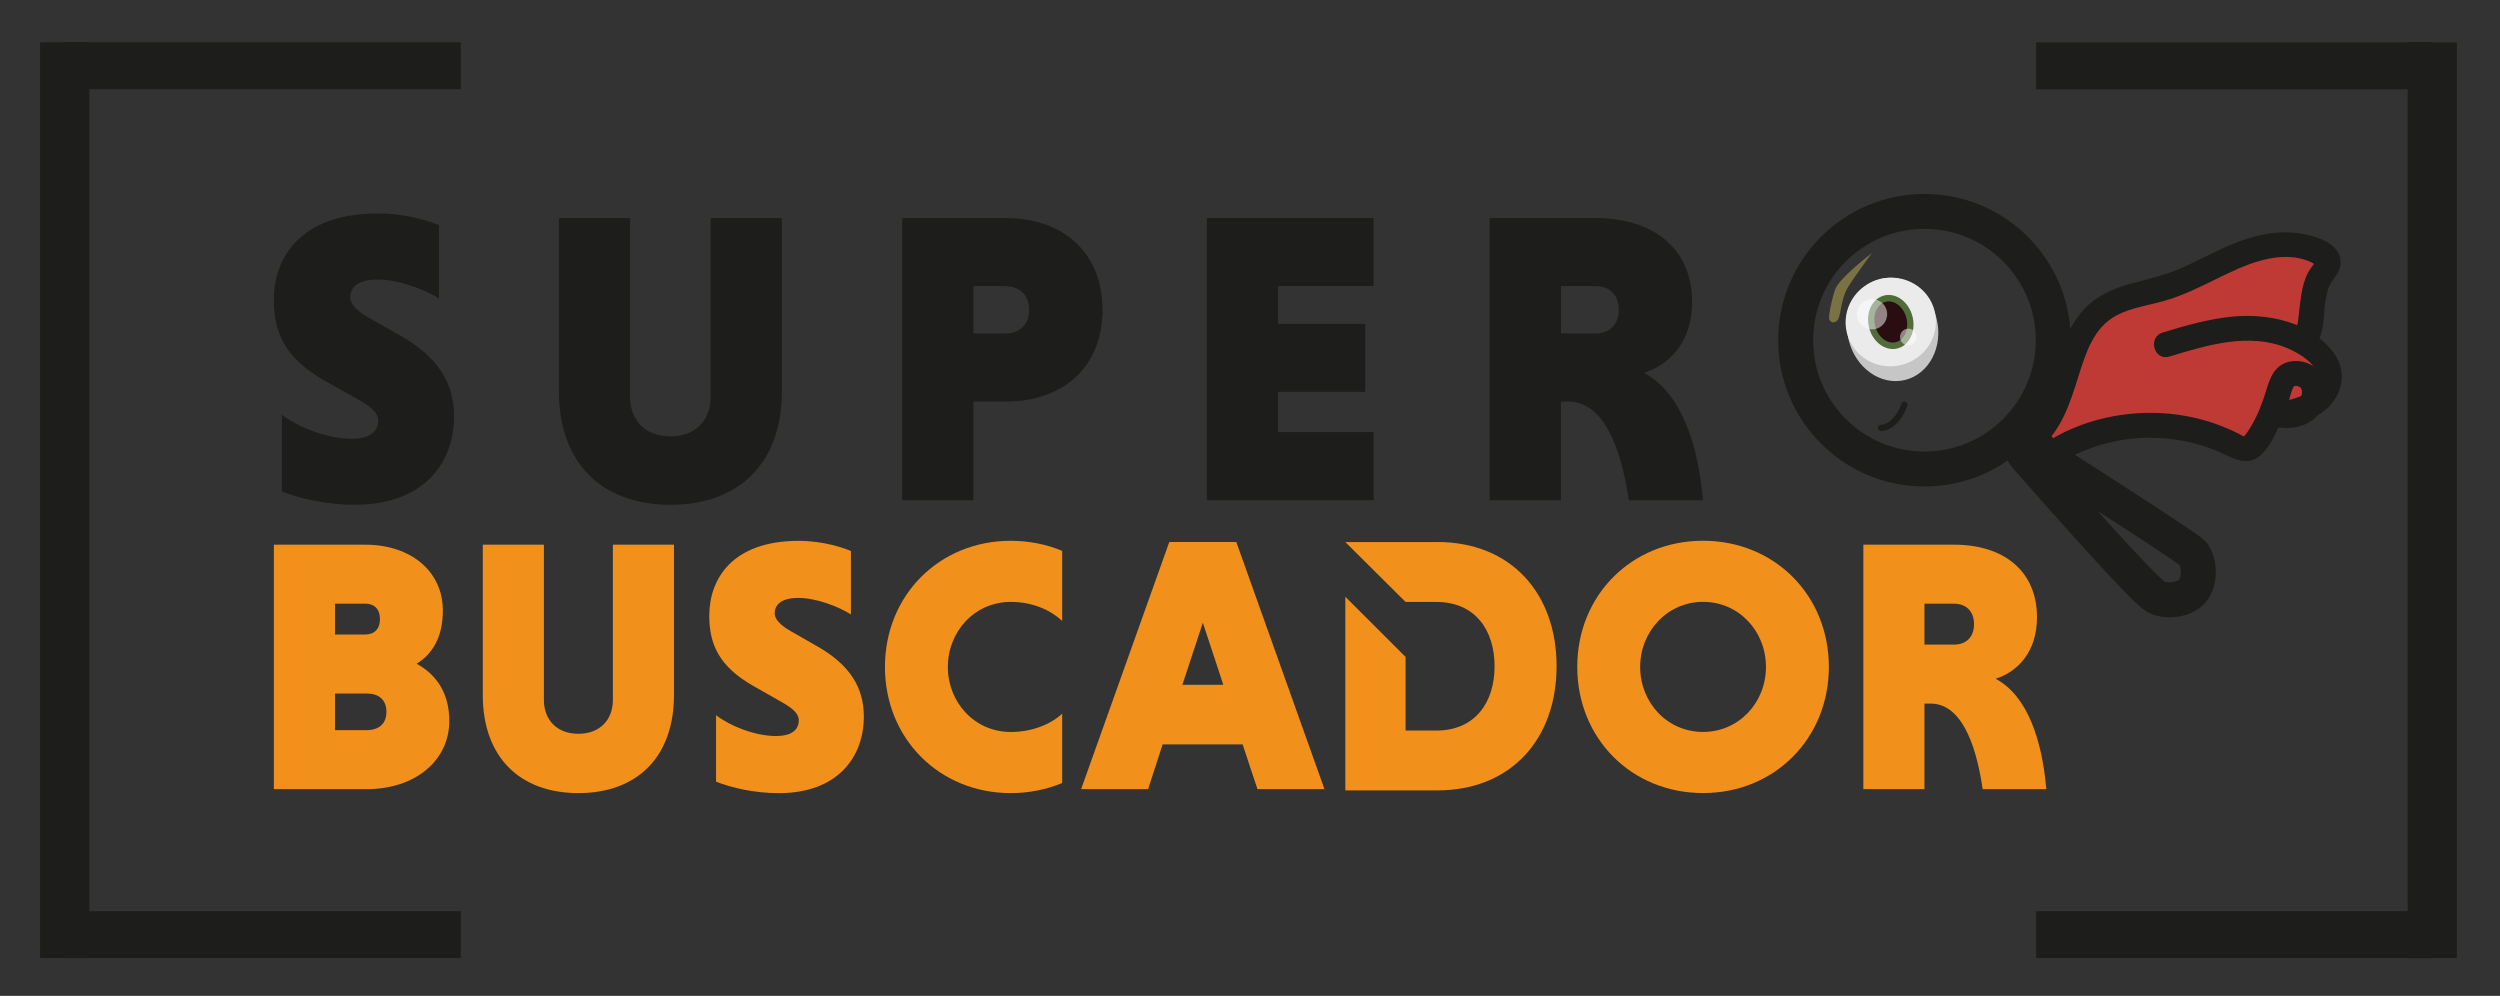 <svg xmlns="http://www.w3.org/2000/svg" id="Capa_1" viewBox="0 0 500.79 199.49"><rect x="0" y="0" width="500.79" height="199.49" fill="#333333" stroke="none"/><defs><style>      .cls-1 {        fill: #1d1d1b;      }      .cls-2 {        fill: #4f6c39;      }      .cls-3 {        fill: #bf3a34;      }      .cls-4 {        fill: #ecebeb;      }      .cls-5 {        fill: #fff;        opacity: .49;      }      .cls-6 {        fill: #7a7243;      }      .cls-7 {        fill: none;        stroke: #1d1d1b;        stroke-miterlimit: 10;        stroke-width: 7px;      }      .cls-8 {        fill: #f1911c;      }      .cls-9 {        fill: #2a0d10;      }      .cls-10 {        fill: #c6c6c7;      }    </style></defs><g><path class="cls-8" d="M54.87,109.11h18.29c9.22,0,15.55,5.4,15.55,13.18,0,5.26-2.02,8.71-5.26,10.66,3.96,2.16,6.55,5.9,6.55,11.45,0,7.92-6.77,13.68-16.56,13.68h-18.58v-48.96ZM73.09,120.92h-5.98v6.19h5.98c1.87,0,3.02-1.08,3.02-3.1s-1.15-3.1-3.02-3.1ZM73.45,138.92h-6.34v7.34h6.34c2.38,0,3.96-1.22,3.96-3.67s-1.58-3.67-3.96-3.67Z"></path><path class="cls-8" d="M135.01,109.11v30.1c0,12.46-7.42,19.66-19.15,19.66s-19.15-7.2-19.15-19.66v-30.1h12.24v31.11c0,3.96,2.59,6.77,6.91,6.77s6.91-2.81,6.91-6.77v-31.11h12.24Z"></path><path class="cls-8" d="M170.44,123.08c-2.45-1.58-6.98-3.31-10.51-3.31s-4.75,1.44-4.75,3.1c0,1.15,1.15,2.38,3.17,3.53l5.54,3.17c6.48,3.74,9.15,8.28,9.15,13.97,0,8.06-5.18,15.34-17.07,15.34-4.68,0-9.29-1.01-12.53-2.3v-13.32c2.66,2.09,7.7,4.18,12.03,4.18,2.88,0,4.54-1.08,4.54-3.17,0-1.15-.94-2.23-3.24-3.53l-5.83-3.31c-6.84-3.89-8.86-8.28-8.86-14.11,0-7.13,4.39-14.98,17.93-14.98,3.38,0,7.27.72,10.44,2.02v12.75Z"></path><path class="cls-8" d="M212.77,156.85c-3.1,1.3-6.62,2.02-10.3,2.02-14.33,0-25.2-10.94-25.2-25.27s10.87-25.27,25.2-25.27c3.67,0,7.2.72,10.3,2.02v14.04c-2.38-2.23-5.98-3.82-10.3-3.82-7.2,0-12.6,5.9-12.6,13.03s5.4,13.03,12.6,13.03c4.32,0,8.06-1.58,10.3-3.67v13.9Z"></path><path class="cls-8" d="M341.15,108.32c14.33,0,25.2,10.94,25.2,25.27s-10.87,25.27-25.2,25.27-25.2-10.94-25.2-25.27,10.87-25.27,25.2-25.27ZM341.15,146.62c7.13,0,12.6-5.83,12.6-13.03s-5.47-13.03-12.6-13.03-12.6,5.9-12.6,13.03,5.4,13.03,12.6,13.03Z"></path><path class="cls-8" d="M373.26,109.11h18.22c9.79,0,16.56,5.18,16.56,14.55,0,6.91-3.82,10.87-8.28,12.31,6.34,3.38,9.29,12.17,10.15,22.11h-12.75c-1.44-9.86-4.61-17.14-10.44-17.14h-1.22v17.14h-12.24v-48.96ZM391.4,120.92h-5.9v8.21h5.9c2.38,0,4.03-1.44,4.03-4.1s-1.66-4.1-4.03-4.1Z"></path></g><path class="cls-8" d="M287.88,108.58h-18.39l12.07,12h6.18c7.74,0,11.65,5.63,11.65,12.88s-3.91,12.88-11.65,12.88h-6.18v-14.75l-12.05-12.03s-.01.01-.02.02v38.75h18.39c14.84,0,23.93-10.32,23.93-24.88s-9.09-24.88-23.93-24.88Z"></path><path class="cls-8" d="M248.93,149.12h-16.04l-2.9,8.95h-13.42l17.66-49.5h13.42l17.66,49.5h-13.42l-2.97-8.95ZM236.85,137.18h8.2l-4.1-12.45-4.1,12.45Z"></path><g><path class="cls-1" d="M87.95,59.81c-2.85-1.83-8.14-3.82-12.26-3.82s-5.54,1.66-5.54,3.57c0,1.33,1.34,2.74,3.69,4.07l6.46,3.66c7.56,4.32,10.66,9.56,10.66,16.12,0,9.31-6.05,17.7-19.9,17.7-5.46,0-10.83-1.16-14.61-2.66v-15.38c3.11,2.41,8.98,4.82,14.02,4.82,3.36,0,5.29-1.25,5.29-3.66,0-1.33-1.09-2.58-3.78-4.07l-6.8-3.82c-7.98-4.49-10.33-9.56-10.33-16.29,0-8.23,5.12-17.29,20.91-17.29,3.95,0,8.48.83,12.17,2.33v14.71Z"></path><path class="cls-1" d="M156.62,43.69v34.74c0,14.38-8.65,22.69-22.33,22.69s-22.33-8.31-22.33-22.69v-34.74h14.27v35.91c0,4.57,3.02,7.81,8.06,7.81s8.06-3.24,8.06-7.81v-35.91h14.27Z"></path><path class="cls-1" d="M180.72,43.69h20.82c11.42,0,19.31,6.9,19.31,18.37s-7.89,18.37-19.31,18.37h-6.55v19.78h-14.27v-56.52ZM201.37,57.32h-6.38v9.48h6.38c2.77,0,4.78-1.66,4.78-4.74s-2.01-4.74-4.78-4.74Z"></path><path class="cls-1" d="M241.75,100.2v-56.52h33.41v13.63h-19.14v7.56h17.46v13.63h-17.46v8.06h19.14v13.63h-33.41Z"></path><path class="cls-1" d="M298.41,43.69h21.24c11.42,0,19.31,5.98,19.31,16.79,0,7.98-4.45,12.55-9.66,14.21,7.39,3.91,10.83,14.05,11.84,25.52h-14.86c-1.68-11.39-5.37-19.78-12.17-19.78h-1.43v19.78h-14.27v-56.52ZM319.57,57.32h-6.88v9.48h6.88c2.77,0,4.7-1.66,4.7-4.74s-1.93-4.74-4.7-4.74Z"></path></g><path class="cls-3" d="M409.91,90.01s.88-8.15,11.55-28.04c4.34-3.47,32.01-11.47,37.48-13.7s4.79,1.26,7.15,3.1c4.5,3.48-2.09.08-1.74,5.95.21,3.56,1.14,4.07-.94,8.65-2.07,4.58,3.96,5.86,2.64,11.08s-7.68,2.06-10.32,5.85c-3.41,4.91-2.36,8.04-8.19,5.31-2.44-1.14-4.85-.56-15.3-3.98-3.02-.99-6.87,1.36-10.45.62s-7.53,3.51-10.93,5.8"></path><path class="cls-1" d="M464.2,68.45c1.42-2.03,1.22-5.17,1.53-7.48.15-1.1.45-2.73.81-3.57.66-1.55,2.08-2.53,2.29-4.31.53-4.48-5.45-6.04-8.82-6.43-3.77-.44-7.69.32-11.23,1.62-3.86,1.41-7.46,3.43-11.19,5.15-3.51,1.62-7.17,2.41-10.87,3.43-3.4.94-6.71,2.37-9.16,4.98-2.11,2.24-3.46,4.99-4.55,7.84-2.19,5.73-3.01,12.6-8.01,16.59-1.09.87-.83,2.63,0,3.54,1.2,1.32,2.87,1.69,4.57,1.34,1.32-.27,2.09-1.84,1.75-3.08-.38-1.38-1.75-2.01-3.08-1.75-.1.02.44.1.29-.06v3.54c4.4-3.51,6.14-9.08,7.76-14.24,1.49-4.75,3.04-9.9,7.66-12.37,2.91-1.55,6.3-2,9.44-2.88,3.67-1.03,7.09-2.71,10.5-4.39,5.62-2.78,12.85-6.26,19.13-3.37.13.06.86.56.96.54.02,0-.04-.62-.13-.62-.06,0-.67.89-.7.92-.28.36-.54.72-.76,1.12-.72,1.35-1.12,2.85-1.37,4.35s-.42,3.16-.6,4.74c-.05.44-.09.79-.23,1.44-.06.25-.12.49-.2.73-.11.38.22-.34-.12.16-.77,1.11-.2,2.78.9,3.42,1.25.73,2.65.21,3.42-.9h0Z"></path><path class="cls-1" d="M412.95,92.59c7.74-4.72,17.29-6.06,26.08-3.91,2.12.52,4.2,1.21,6.17,2.15,2.53,1.2,5.1,2.55,7.58.41,1.74-1.5,2.89-4.01,3.84-6.06.56-1.2,1.07-2.43,1.51-3.67.41-1.16.62-2.42,1.08-3.55.17-.42.25-.55.46-.65.07-.03.45,0,.43,0,.6.12.93.34,1.01,1.02.25,2.08-2.46,2.66-3.97,2.37v4.82c3.58-.73,7.49-1.7,9.92-4.66,2.62-3.21,2.76-7.23.18-10.51-4.61-5.86-12.92-7.61-20-6.93-4.8.46-9.41,1.79-14.01,3.18-3.07.93-1.76,5.76,1.33,4.82,7.52-2.27,16.04-4.92,23.69-1.65,2.14.91,6.51,3.34,5.87,6.23-.75,3.43-5.51,4.13-8.31,4.7-2.36.48-2.41,4.37,0,4.82,2.97.56,6.21.07,8.37-2.21,1.94-2.05,2.57-5.39,1.15-7.91-1.31-2.32-4.14-3.52-6.73-2.95-3.34.74-4.05,3.86-4.94,6.68s-2.07,5.45-3.72,7.79c-.24.34-.65.53-.2.53-.45,0-.92-.39-1.31-.58-1.26-.63-2.57-1.2-3.89-1.7-5.17-1.96-10.86-2.76-16.37-2.39-6.27.41-12.39,2.22-17.76,5.5-2.74,1.67-.23,6,2.52,4.32h0Z"></path><path class="cls-7" d="M407.08,89.77c-1.32-.84-2.39.39-1.36,1.57,7.98,9.1,23.38,26.48,26.04,28.14,1.75,1.1,5.74.94,7.45-1.15,1.82-2.22,1.27-6.45-.16-7.66-2.04-1.73-21.72-14.35-31.97-20.9Z"></path><circle class="cls-7" cx="385.5" cy="68.15" r="25.8"></circle><rect class="cls-1" x="8.03" y="8.48" width="9.86" height="183.44"></rect><rect class="cls-1" x="12.96" y="8.48" width="79.34" height="9.4"></rect><rect class="cls-1" x="12.96" y="182.52" width="79.34" height="9.4"></rect><rect class="cls-1" x="482.29" y="8.48" width="9.86" height="183.44" transform="translate(974.44 200.41) rotate(-180)"></rect><rect class="cls-1" x="407.88" y="8.48" width="79.34" height="9.4" transform="translate(895.1 26.37) rotate(-180)"></rect><rect class="cls-1" x="407.88" y="182.52" width="79.34" height="9.4" transform="translate(895.1 374.44) rotate(-180)"></rect><ellipse class="cls-10" cx="379.13" cy="65.97" rx="9.06" ry="10.42" transform="translate(-4.74 93.1) rotate(-13.91)"></ellipse><ellipse class="cls-4" cx="378.75" cy="64.47" rx="9.06" ry="8.87" transform="translate(-4.39 92.97) rotate(-13.91)"></ellipse><ellipse class="cls-2" cx="378.75" cy="64.47" rx="4.49" ry="5.47" transform="translate(-4.39 92.97) rotate(-13.91)"></ellipse><ellipse class="cls-9" cx="378.75" cy="64.47" rx="3.23" ry="4.17" transform="translate(-4.39 92.97) rotate(-13.91)"></ellipse><circle class="cls-5" cx="374.98" cy="62.91" r="3.04" transform="translate(-4.12 92.02) rotate(-13.91)"></circle><circle class="cls-5" cx="382.27" cy="67.48" r="1.67" transform="translate(-5.01 93.9) rotate(-13.91)"></circle><path class="cls-1" d="M376.78,86.35c.43.02.89-.11,1.29-.27,1.09-.44,1.96-1.23,2.65-2.18.59-.81,1.02-1.72,1.37-2.66.12-.32-.13-.69-.44-.77-.35-.1-.65.12-.77.44-.28.75-.64,1.47-1.09,2.13-.05.07-.09.13-.14.2-.01.02-.15.2-.08.11-.1.13-.21.25-.32.38-.18.2-.38.39-.59.57-.03.03-.18.14-.04.04-.04.03-.09.07-.13.1-.1.07-.19.13-.3.19-.08.05-.17.1-.25.14-.05.02-.25.09-.27.13,0,0,.15-.06.06-.03-.02,0-.04.02-.06.02-.04.01-.07.03-.11.04-.07.03-.14.05-.21.07-.12.03-.24.06-.36.08-.19.04.16-.01,0,0-.04,0-.08,0-.11,0-.03,0-.07,0-.1,0-.34-.02-.62.3-.62.62,0,.35.29.61.62.62h0Z"></path><path class="cls-6" d="M366.39,63.78c.09.64.82,1.2,1.62.44s.67-4.1,2.03-6.43,4.95-7.11,4.95-7.11c0,0-6.57,4.99-7.37,7.29-.8,2.31-1.31,5.17-1.22,5.81Z"></path></svg>